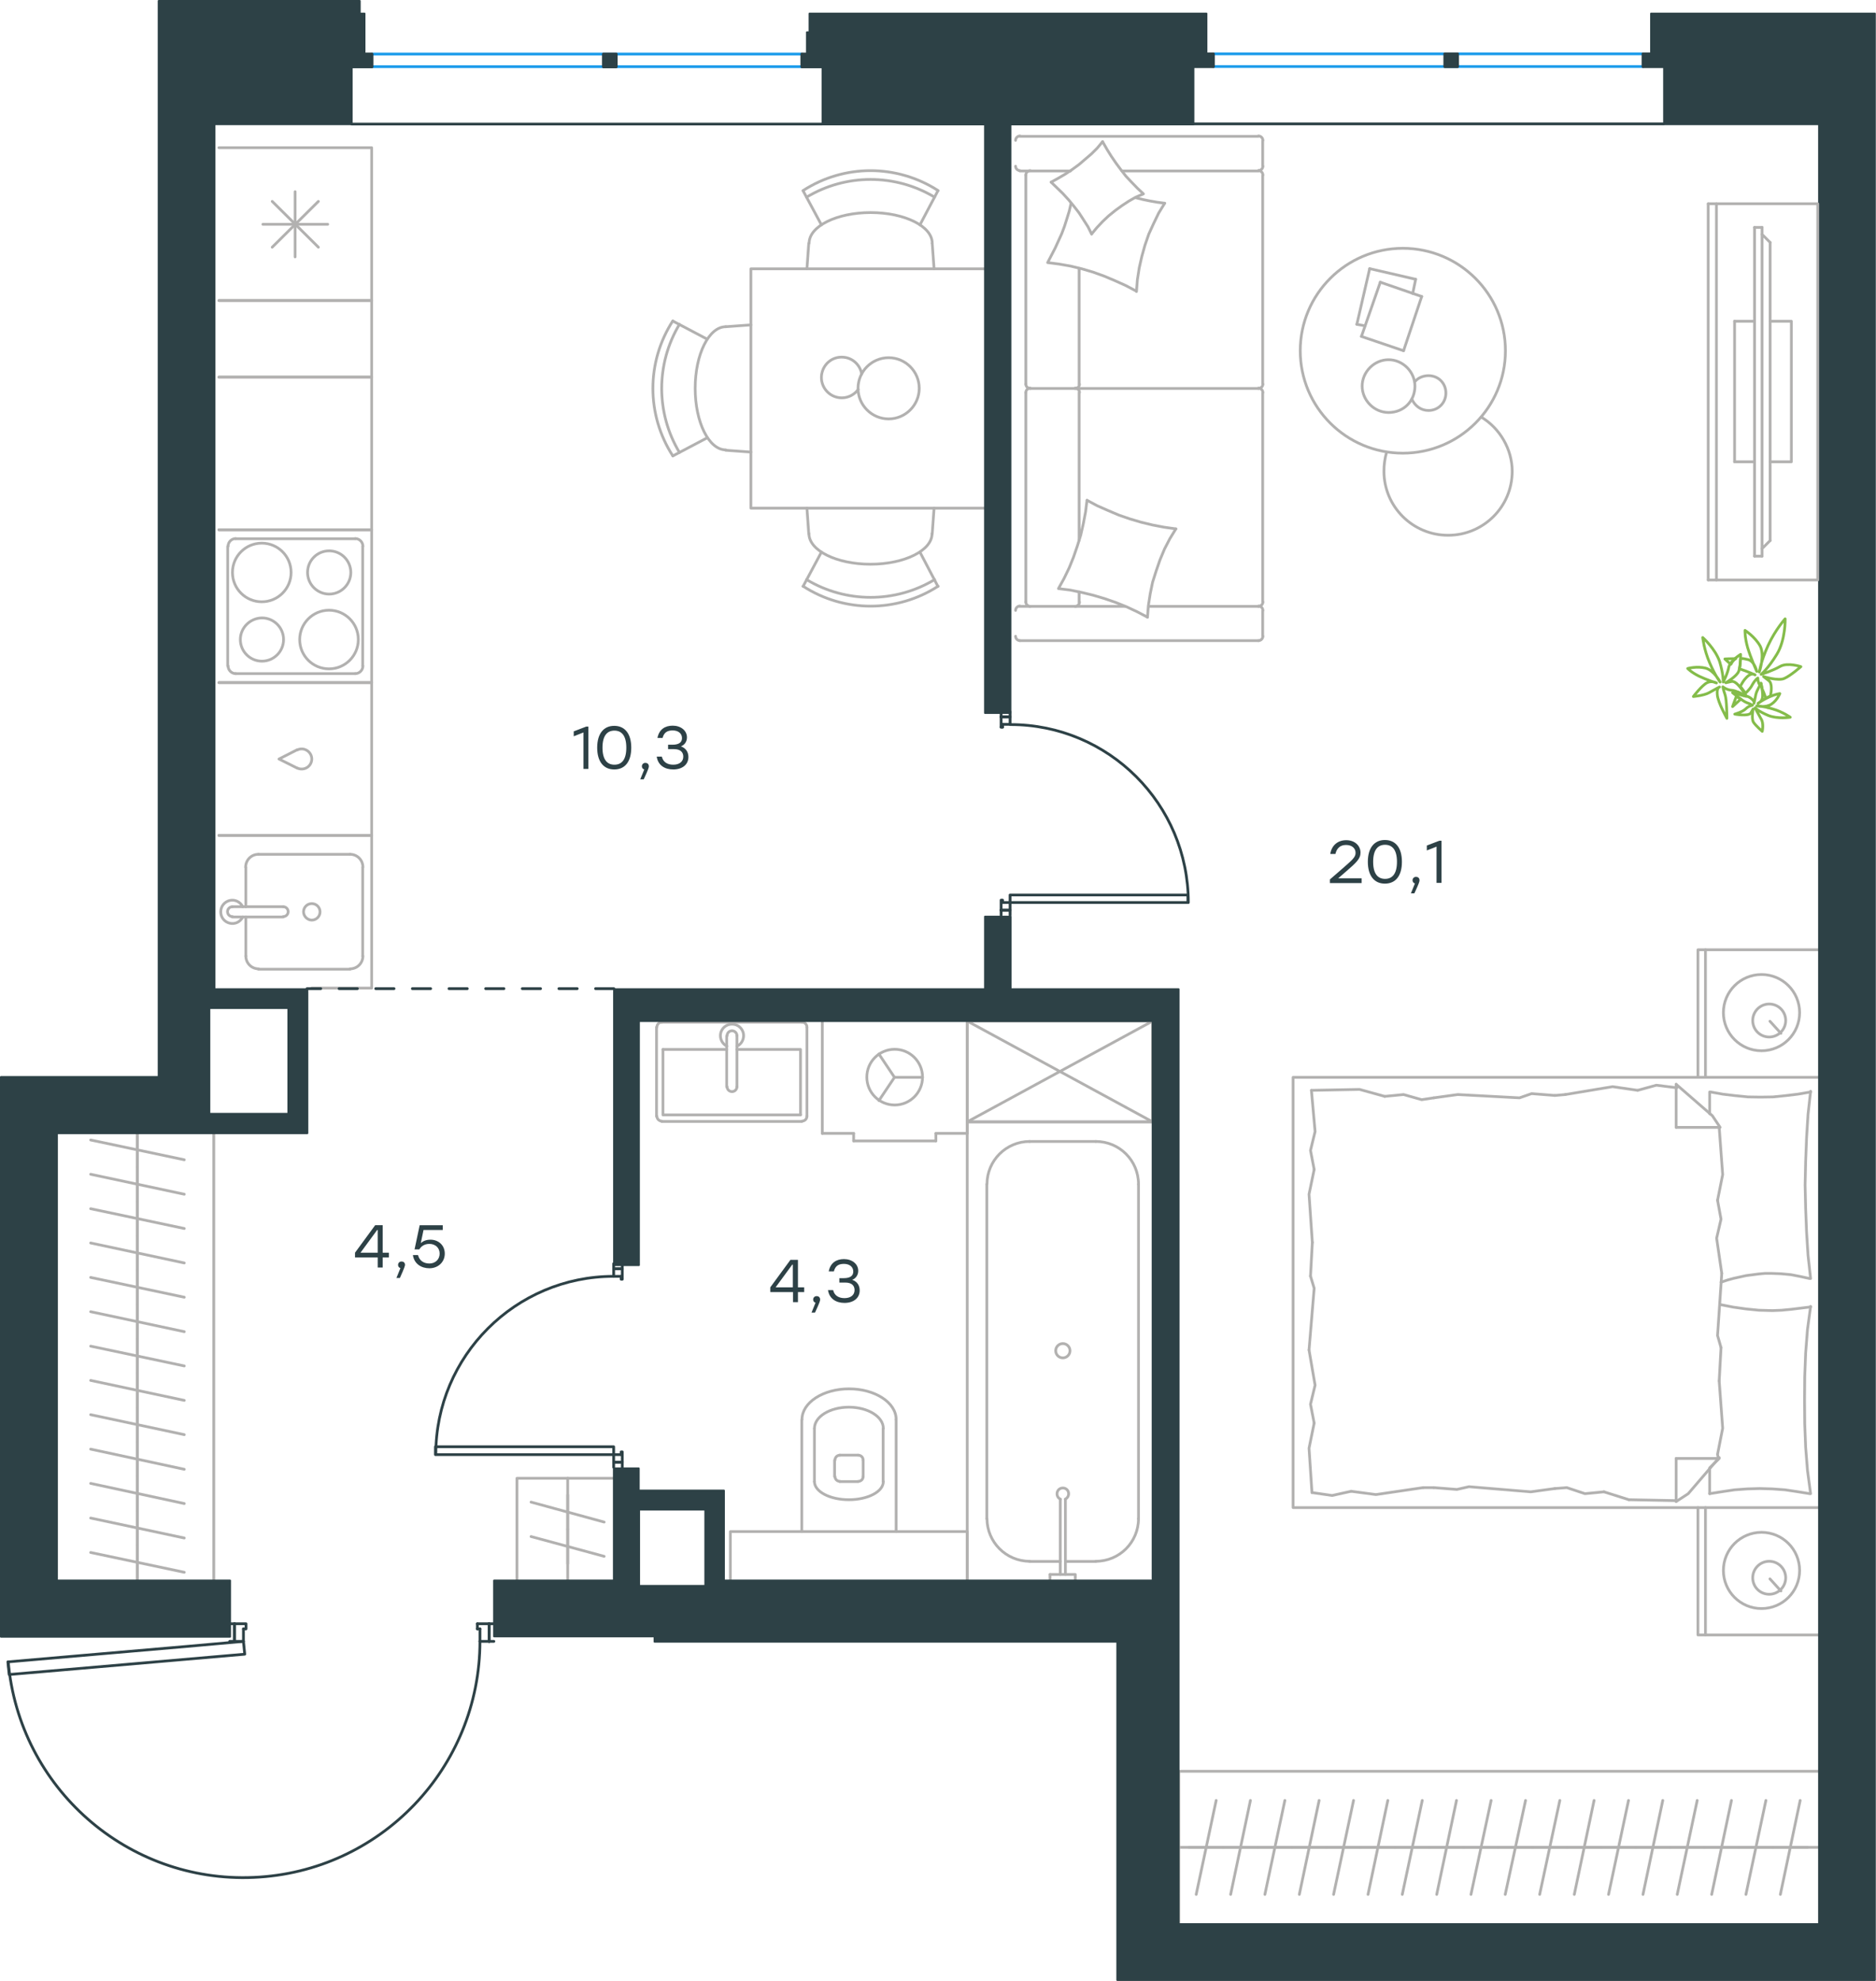 <?xml version="1.0" encoding="utf-8"?>
<!-- Generator: Adobe Illustrator 26.5.0, SVG Export Plug-In . SVG Version: 6.00 Build 0)  -->
<svg version="1.1" id="Слой_1" xmlns="http://www.w3.org/2000/svg" xmlns:xlink="http://www.w3.org/1999/xlink" x="0px" y="0px"
	 viewBox="0 0 1024.1 1081" style="enable-background:new 0 0 1024.1 1081;" xml:space="preserve">
<style type="text/css">
	.st0{fill:none;stroke:#B2B1B0;stroke-width:1.5;stroke-linecap:round;stroke-linejoin:round;stroke-miterlimit:22.926;}
	.st1{fill:none;stroke:#2D4146;stroke-width:1.5;stroke-linecap:round;stroke-linejoin:round;stroke-miterlimit:22.926;}
	.st2{fill:none;stroke:#1D9CEB;stroke-width:1.5;stroke-linecap:round;stroke-linejoin:round;stroke-miterlimit:22.926;}
	
		.st3{fill:none;stroke:#2D4146;stroke-width:1.5;stroke-linecap:round;stroke-linejoin:round;stroke-miterlimit:22.926;stroke-dasharray:10,10;}
	.st4{fill:#2D4146;}
	.st5{fill:#2D4146;stroke:#2D4146;stroke-linecap:round;stroke-linejoin:round;stroke-miterlimit:10;}
	.st6{fill:none;stroke:#84BC4A;stroke-width:1.5;stroke-linecap:round;stroke-linejoin:round;stroke-miterlimit:22.926;}
</style>
<path class="st0" d="M629.2,612.2v-55l-101.2,55v-55 M629.2,557.2H528l101.2,55H528"/>
<line class="st0" x1="598.2" y1="852.1" x2="581.6" y2="852.1"/>
<path class="st0" d="M581.5,818.1c1.3-0.6,2.1-2.1,1.8-3.6c-0.3-1.5-1.6-2.5-3.1-2.5c-1.5,0-2.8,1-3.1,2.5c-0.3,1.5,0.4,3,1.8,3.6"
	/>
<line class="st0" x1="581.6" y1="859.2" x2="581.6" y2="818.2"/>
<line class="st0" x1="578.8" y1="859.2" x2="578.8" y2="818.2"/>
<line class="st0" x1="573.2" y1="859.2" x2="573.2" y2="862.3"/>
<polyline class="st0" points="573.2,859.2 587,859.2 587,862.3 "/>
<path class="st0" d="M580.2,741c2.1,0,3.9-1.7,3.9-3.9c0-2.1-1.7-3.9-3.9-3.9c-2.1,0-3.9,1.7-3.9,3.9C576.3,739.2,578,741,580.2,741
	"/>
<path class="st0" d="M598.2,852c12.9,0,23.3-10.4,23.3-23.3"/>
<path class="st0" d="M538.8,828.7c0,12.8,10.4,23.3,23.3,23.3"/>
<path class="st0" d="M621.5,646.2c0-12.9-10.4-23.3-23.3-23.3"/>
<path class="st0" d="M562.1,622.9c-12.8,0-23.3,10.4-23.3,23.3"/>
<line class="st0" x1="562" y1="852.1" x2="578.8" y2="852.1"/>
<line class="st0" x1="621.5" y1="828.8" x2="621.5" y2="646.3"/>
<line class="st0" x1="598.2" y1="622.9" x2="562" y2="622.9"/>
<line class="st0" x1="538.7" y1="646.3" x2="538.7" y2="828.8"/>
<polyline class="st0" points="632.2,612.2 528,612.2 528,862.3 "/>
<path class="st0" d="M471.2,796.8c0-1.5-1.2-2.7-2.7-2.7"/>
<path class="st0" d="M458.5,794.1c-1.5,0-2.7,1.2-2.7,2.7"/>
<path class="st0" d="M468.5,808.4c1.5,0,2.7-1.2,2.7-2.7"/>
<path class="st0" d="M455.8,805.7c0,1.5,1.2,2.7,2.7,2.7"/>
<line class="st0" x1="471.2" y1="805.7" x2="471.2" y2="796.9"/>
<line class="st0" x1="468.4" y1="794.1" x2="458.4" y2="794.1"/>
<line class="st0" x1="455.6" y1="796.9" x2="455.6" y2="805.7"/>
<line class="st0" x1="458.4" y1="808.5" x2="468.4" y2="808.5"/>
<path class="st0" d="M444.6,808.5c0,5.5,8.4,9.9,18.8,9.9c10.4,0,18.8-4.4,18.8-9.9"/>
<line class="st0" x1="482.1" y1="779.6" x2="482.1" y2="808.5"/>
<path class="st0" d="M482.2,779.5c0-6.4-8.4-11.6-18.8-11.6c-10.4,0-18.8,5.2-18.8,11.6"/>
<line class="st0" x1="444.6" y1="779.6" x2="444.6" y2="808.5"/>
<path class="st0" d="M489.2,774.6c0-9.2-11.5-16.7-25.7-16.7c-14.2,0-25.7,7.5-25.7,16.7"/>
<line class="st0" x1="489.2" y1="774.7" x2="489.2" y2="835.8"/>
<line class="st0" x1="437.7" y1="774.7" x2="437.7" y2="835.8"/>
<polyline class="st0" points="528,862.3 528,835.8 398.7,835.8 398.7,862.3 "/>
<line class="st0" x1="75" y1="862" x2="75" y2="843.2"/>
<line class="st0" x1="49.5" y1="847.2" x2="100.6" y2="858"/>
<line class="st0" x1="75" y1="843.2" x2="75" y2="824.5"/>
<line class="st0" x1="49.5" y1="828.4" x2="100.6" y2="839.3"/>
<line class="st0" x1="75" y1="824.5" x2="75" y2="805.6"/>
<line class="st0" x1="49.5" y1="809.5" x2="100.6" y2="820.5"/>
<line class="st0" x1="75" y1="805.6" x2="75" y2="786.8"/>
<line class="st0" x1="49.5" y1="790.8" x2="100.6" y2="801.8"/>
<line class="st0" x1="75" y1="786.8" x2="75" y2="768.1"/>
<line class="st0" x1="49.5" y1="772" x2="100.6" y2="782.9"/>
<line class="st0" x1="75" y1="768.1" x2="75" y2="749.3"/>
<line class="st0" x1="49.5" y1="753.3" x2="100.6" y2="764.2"/>
<line class="st0" x1="75" y1="749.3" x2="75" y2="730.6"/>
<line class="st0" x1="49.5" y1="734.6" x2="100.6" y2="745.4"/>
<line class="st0" x1="75" y1="862.3" x2="75" y2="617.8"/>
<line class="st0" x1="75" y1="730.6" x2="75" y2="711.9"/>
<line class="st0" x1="49.5" y1="715.8" x2="100.6" y2="726.7"/>
<line class="st0" x1="75" y1="711.9" x2="75" y2="693.1"/>
<line class="st0" x1="49.5" y1="697.1" x2="100.6" y2="707.9"/>
<line class="st0" x1="75" y1="693.1" x2="75" y2="674.4"/>
<line class="st0" x1="49.5" y1="678.3" x2="100.6" y2="689.2"/>
<line class="st0" x1="75" y1="674.4" x2="75" y2="655.6"/>
<line class="st0" x1="49.5" y1="659.6" x2="100.6" y2="670.4"/>
<line class="st0" x1="75" y1="655.6" x2="75" y2="636.9"/>
<line class="st0" x1="49.5" y1="640.8" x2="100.6" y2="651.7"/>
<line class="st0" x1="75" y1="636.9" x2="75" y2="618.1"/>
<line class="st0" x1="49.5" y1="622.1" x2="100.6" y2="632.9"/>
<line class="st0" x1="116.7" y1="617.8" x2="116.7" y2="862.3"/>
<line class="st0" x1="309.9" y1="806.7" x2="309.9" y2="862.3"/>
<line class="st0" x1="309.9" y1="815.8" x2="309.9" y2="834.5"/>
<line class="st0" x1="329.8" y1="830.6" x2="289.9" y2="819.7"/>
<line class="st0" x1="309.9" y1="834.5" x2="309.9" y2="853.3"/>
<line class="st0" x1="329.8" y1="849.3" x2="289.9" y2="838.5"/>
<polyline class="st0" points="282.2,862.3 282.2,806.7 337.7,806.7 "/>
<line class="st0" x1="134.2" y1="521.8" x2="134.2" y2="500.4"/>
<path class="st0" d="M170.2,502.1c2.5,0,4.5-2,4.5-4.5c0-2.5-2-4.5-4.5-4.5c-2.5,0-4.5,2-4.5,4.5C165.7,500,167.8,502.1,170.2,502.1
	"/>
<path class="st0" d="M154.6,500.2c1.5,0,2.7-1.2,2.7-2.7c0-1.5-1.2-2.7-2.7-2.7"/>
<line class="st0" x1="126.8" y1="500.4" x2="154.6" y2="500.4"/>
<path class="st0" d="M126.9,494.8c-1.5,0-2.7,1.2-2.7,2.7c0,1.5,1.2,2.7,2.7,2.7"/>
<line class="st0" x1="126.8" y1="494.8" x2="154.6" y2="494.8"/>
<path class="st0" d="M132.5,494.8c-1.3-2.6-4.2-4.1-7.1-3.4c-2.9,0.7-4.9,3.2-4.9,6.2c0,3,2,5.5,4.9,6.2c2.9,0.7,5.8-0.7,7.1-3.4"/>
<path class="st0" d="M134.2,521.7c0,3.9,3.1,7,7,7"/>
<path class="st0" d="M141.1,466.2c-3.9,0-7,3.1-7,7"/>
<path class="st0" d="M191.1,528.7c3.9,0,7-3.1,7-7"/>
<path class="st0" d="M198.1,473.2c0-3.9-3.1-7-7-7"/>
<line class="st0" x1="141.1" y1="528.9" x2="191.1" y2="528.9"/>
<line class="st0" x1="198" y1="521.8" x2="198" y2="473.3"/>
<line class="st0" x1="191.1" y1="466.2" x2="141.1" y2="466.2"/>
<line class="st0" x1="134.2" y1="473.3" x2="134.2" y2="494.8"/>
<polyline class="st0" points="170.2,539.2 202.9,539.2 202.9,455.9 119.5,455.9 "/>
<path class="st0" d="M162.4,419.2c2.3,1,5,0.4,6.6-1.6c1.6-2,1.6-4.8,0-6.8c-1.6-2-4.3-2.7-6.6-1.6"/>
<polyline class="st0" points="162.3,419.2 152.3,414.2 162.3,409.1 "/>
<polyline class="st0" points="119.5,372.5 202.9,372.5 202.9,455.9 119.5,455.9 "/>
<line class="st0" x1="148.6" y1="109.9" x2="173.8" y2="134.9"/>
<line class="st0" x1="148.6" y1="134.9" x2="173.8" y2="109.9"/>
<line class="st0" x1="161.1" y1="104.6" x2="161.1" y2="140.2"/>
<line class="st0" x1="143.5" y1="122.4" x2="178.9" y2="122.4"/>
<polyline class="st0" points="119.5,164 202.9,164 202.9,80.6 119.5,80.6 "/>
<path class="st0" d="M163.6,349c0,8.9,7.2,16,16,16c8.9,0,16-7.2,16-16c0-8.9-7.2-16-16-16C170.8,333,163.6,340.2,163.6,349"/>
<path class="st0" d="M131.2,349c0,6.5,5.3,11.8,11.8,11.8c6.5,0,11.8-5.3,11.8-11.8c0-6.5-5.3-11.8-11.8-11.8
	C136.5,337.3,131.2,342.6,131.2,349"/>
<path class="st0" d="M126.9,312.4c0,8.9,7.2,16,16,16c8.9,0,16-7.2,16-16c0-8.9-7.2-16-16-16C134.1,296.4,126.9,303.5,126.9,312.4"
	/>
<path class="st0" d="M167.9,312.4c0,6.5,5.3,11.8,11.8,11.8c6.5,0,11.8-5.3,11.8-11.8c0-6.5-5.3-11.8-11.8-11.8
	C173.1,300.6,167.9,305.9,167.9,312.4"/>
<path class="st0" d="M124.5,363.4c0,2.3,1.9,4.2,4.2,4.2"/>
<path class="st0" d="M193.9,367.6c2.3,0,4.2-1.9,4.2-4.2"/>
<path class="st0" d="M128.7,293.9c-2.3,0-4.2,1.9-4.2,4.2"/>
<path class="st0" d="M198.1,298.1c0-2.3-1.9-4.2-4.2-4.2"/>
<line class="st0" x1="128.6" y1="367.6" x2="193.9" y2="367.6"/>
<line class="st0" x1="124.3" y1="298.2" x2="124.3" y2="363.4"/>
<line class="st0" x1="193.9" y1="294" x2="128.6" y2="294"/>
<line class="st0" x1="198" y1="363.4" x2="198" y2="298.2"/>
<polyline class="st0" points="119.5,372.5 202.9,372.5 202.9,289.1 119.5,289.1 "/>
<polyline class="st0" points="119.5,205.8 202.9,205.8 202.9,289.1 119.5,289.1 "/>
<polyline class="st0" points="119.5,164 202.9,164 202.9,205.8 119.5,205.8 "/>
<path class="st0" d="M510.2,107.6c-21.5-12.9-48.4-12.9-69.9,0"/>
<path class="st0" d="M512.1,104c-22.5-14.5-51.3-14.5-73.7,0"/>
<line class="st0" x1="448.4" y1="122.7" x2="438.4" y2="104.1"/>
<line class="st0" x1="502.2" y1="122.7" x2="512" y2="104.1"/>
<line class="st0" x1="508.9" y1="132.8" x2="509.9" y2="146.7"/>
<line class="st0" x1="441.5" y1="132.8" x2="440.5" y2="146.7"/>
<path class="st0" d="M508.9,132.7c0-9.2-15-16.7-33.6-16.7c-18.6,0-33.6,7.5-33.6,16.7"/>
<path class="st0" d="M370.9,177c-12.9,21.5-12.9,48.4,0,69.9"/>
<path class="st0" d="M367.3,175.1c-14.5,22.4-14.5,51.3,0,73.7"/>
<line class="st0" x1="385.9" y1="239" x2="367.3" y2="248.8"/>
<line class="st0" x1="385.9" y1="185" x2="367.3" y2="175.2"/>
<line class="st0" x1="396.1" y1="178.3" x2="409.9" y2="177.3"/>
<line class="st0" x1="396.1" y1="245.7" x2="409.9" y2="246.7"/>
<path class="st0" d="M396.2,178.3c-9.2,0-16.7,15-16.7,33.6c0,18.6,7.5,33.6,16.7,33.6"/>
<path class="st0" d="M440.3,316.3c21.5,12.9,48.4,12.9,69.9,0"/>
<path class="st0" d="M438.4,319.9c22.4,14.5,51.3,14.5,73.7,0"/>
<line class="st0" x1="502.2" y1="301.3" x2="512" y2="320"/>
<line class="st0" x1="448.4" y1="301.3" x2="438.4" y2="320"/>
<line class="st0" x1="441.5" y1="291.3" x2="440.5" y2="277.3"/>
<line class="st0" x1="508.9" y1="291.3" x2="509.9" y2="277.3"/>
<path class="st0" d="M441.6,291.2c0,9.2,15,16.7,33.6,16.7c18.6,0,33.6-7.5,33.6-16.7"/>
<path class="st0" d="M470.4,204.1c-0.9-5.2-5.3-9.1-10.6-9.2c-5.3-0.2-9.9,3.4-11.1,8.6c-1.2,5.1,1.4,10.4,6.2,12.6
	c4.8,2.2,10.5,0.7,13.6-3.6"/>
<path class="st0" d="M468.4,211.9c0,9.2,7.5,16.7,16.7,16.7c9.2,0,16.7-7.5,16.7-16.7c0-9.2-7.5-16.7-16.7-16.7
	C475.9,195.2,468.4,202.7,468.4,211.9"/>
<polyline class="st0" points="540.5,277.3 409.9,277.3 409.9,146.7 540.5,146.7 "/>
<line class="st0" x1="614" y1="330.9" x2="556.7" y2="330.9"/>
<line class="st0" x1="589.1" y1="214.3" x2="589.1" y2="294.9"/>
<line class="st0" x1="584.4" y1="93.3" x2="556.7" y2="93.3"/>
<polyline class="st0" points="573.8,99.4 577.8,97.2 581.7,94.9 585.3,92.5 589,89.8 592.4,86.9 595.9,83.9 599,80.8 601.9,77.3 "/>
<polyline class="st0" points="620,107.9 624,108.9 627.9,109.7 631.9,110.4 635.8,110.9 "/>
<polyline class="st0" points="595.9,127.7 593.9,123.7 591.4,119.8 589,116.1 586.2,112.5 583.4,109.1 580.2,105.6 573.8,99.4 "/>
<polyline class="st0" points="626.4,336.8 620.7,333.8 614.9,331.1 608.9,328.7 602.8,326.6 596.7,324.8 590.5,323.3 584.2,322 
	577.8,321.2 580.9,315.6 583.7,309.8 586,304.1 588.1,298 590,291.9 591.4,285.7 592.6,279.4 593.4,273 "/>
<polyline class="st0" points="635.8,110.9 632.5,116.3 629.7,122.1 627.1,127.8 625,133.9 623.3,140 621.9,146.2 620.9,152.6 
	620.4,159.1 "/>
<polyline class="st0" points="620,158.7 614.5,155.8 608.5,153.1 602.8,150.7 596.7,148.5 590.6,146.7 584.4,145.2 578.1,144.1 
	571.9,143.3 576,135.4 579.6,127.5 581.1,123.5 582.4,119.4 583.7,115.2 584.7,110.9 "/>
<polyline class="st0" points="641.9,288.6 638.6,294 635.7,299.6 633.2,305.6 631.1,311.7 629.2,317.7 627.9,324 626.9,330.4 
	626.4,336.8 "/>
<polyline class="st0" points="601.9,77.3 604.3,81.5 606.6,85.2 609.2,89 611.8,92.5 614.6,96.1 617.7,99.4 620.9,102.7 
	624.2,105.8 620,107.6 616.3,109.7 612.5,112.2 608.9,114.8 605.2,117.8 601.9,120.9 598.8,124.2 595.9,127.7 "/>
<polyline class="st0" points="593.4,273 599,276 604.9,278.6 610.8,281.1 616.9,283.2 623,285 629.2,286.5 635.5,287.7 641.9,288.6 
	"/>
<path class="st0" d="M586.9,212c1.3,0,2.4-1.1,2.4-2.4"/>
<line class="st0" x1="589.1" y1="209.7" x2="589.1" y2="146.6"/>
<path class="st0" d="M586.9,330.9c1.3,0,2.4-1.1,2.4-2.4"/>
<path class="st0" d="M589.3,214.2c0-1.3-1.1-2.4-2.4-2.4"/>
<line class="st0" x1="589.1" y1="323" x2="589.1" y2="328.6"/>
<path class="st0" d="M562.4,93.1c-1.3,0-2.4,1.1-2.4,2.4"/>
<path class="st0" d="M689.4,95.5c0-1.3-1.1-2.4-2.4-2.4"/>
<path class="st0" d="M560,209.6c0,1.3,1.1,2.4,2.4,2.4"/>
<path class="st0" d="M687,212c1.3,0,2.4-1.1,2.4-2.4"/>
<line class="st0" x1="560" y1="209.7" x2="560" y2="95.6"/>
<line class="st0" x1="689.3" y1="95.6" x2="689.3" y2="209.7"/>
<path class="st0" d="M560,328.5c0,1.3,1.1,2.4,2.4,2.4"/>
<path class="st0" d="M687,330.9c1.3,0,2.4-1.1,2.4-2.4"/>
<path class="st0" d="M556.8,330.7c-1.3,0-2.4,1.1-2.4,2.4"/>
<path class="st0" d="M562.4,211.8c-1.3,0-2.4,1.1-2.4,2.4"/>
<path class="st0" d="M689.4,214.2c0-1.3-1.1-2.4-2.4-2.4"/>
<path class="st0" d="M689.4,76.6c0-1.3-1.1-2.4-2.4-2.4"/>
<path class="st0" d="M687,93.1c1.3,0,2.4-1.1,2.4-2.4"/>
<path class="st0" d="M556.8,74.2c-1.3,0-2.4,1.1-2.4,2.4"/>
<path class="st0" d="M554.4,90.7c0,1.3,1.1,2.4,2.4,2.4"/>
<path class="st0" d="M554.4,347.2c0,1.3,1.1,2.4,2.4,2.4"/>
<path class="st0" d="M689.4,333.1c0-1.3-1.1-2.4-2.4-2.4"/>
<path class="st0" d="M687,349.6c1.3,0,2.4-1.1,2.4-2.4"/>
<line class="st0" x1="560" y1="214.3" x2="560" y2="328.6"/>
<line class="st0" x1="687" y1="212" x2="562.3" y2="212"/>
<line class="st0" x1="689.3" y1="328.6" x2="689.3" y2="214.3"/>
<line class="st0" x1="556.7" y1="74.4" x2="687" y2="74.4"/>
<line class="st0" x1="689.3" y1="76.7" x2="689.3" y2="90.8"/>
<line class="st0" x1="687" y1="93.3" x2="612.5" y2="93.3"/>
<line class="st0" x1="627.1" y1="330.9" x2="687" y2="330.9"/>
<line class="st0" x1="689.3" y1="333.2" x2="689.3" y2="347.3"/>
<line class="st0" x1="687" y1="349.6" x2="556.7" y2="349.6"/>
<line class="st0" x1="986.7" y1="1008.1" x2="967.9" y2="1008.1"/>
<line class="st0" x1="971.9" y1="1033.8" x2="982.7" y2="982.5"/>
<line class="st0" x1="967.9" y1="1008.1" x2="949.2" y2="1008.1"/>
<line class="st0" x1="953.1" y1="1033.8" x2="964" y2="982.5"/>
<line class="st0" x1="949.2" y1="1008.1" x2="930.4" y2="1008.1"/>
<line class="st0" x1="934.4" y1="1033.8" x2="945.2" y2="982.5"/>
<line class="st0" x1="930.4" y1="1008.1" x2="911.7" y2="1008.1"/>
<line class="st0" x1="915.6" y1="1033.8" x2="926.5" y2="982.5"/>
<line class="st0" x1="911.7" y1="1008.1" x2="892.9" y2="1008.1"/>
<line class="st0" x1="896.9" y1="1033.8" x2="907.7" y2="982.5"/>
<line class="st0" x1="892.9" y1="1008.1" x2="874.2" y2="1008.1"/>
<line class="st0" x1="878.1" y1="1033.8" x2="889" y2="982.5"/>
<line class="st0" x1="874.2" y1="1008.1" x2="855.4" y2="1008.1"/>
<line class="st0" x1="859.4" y1="1033.8" x2="870.2" y2="982.5"/>
<line class="st0" x1="855.4" y1="1008.1" x2="836.7" y2="1008.1"/>
<line class="st0" x1="840.5" y1="1033.8" x2="851.5" y2="982.5"/>
<line class="st0" x1="836.7" y1="1008.1" x2="817.8" y2="1008.1"/>
<line class="st0" x1="821.7" y1="1033.8" x2="832.8" y2="982.5"/>
<line class="st0" x1="817.8" y1="1008.1" x2="799" y2="1008.1"/>
<line class="st0" x1="803" y1="1033.8" x2="814" y2="982.5"/>
<line class="st0" x1="799" y1="1008.1" x2="780.3" y2="1008.1"/>
<line class="st0" x1="784.3" y1="1033.8" x2="795.1" y2="982.5"/>
<line class="st0" x1="780.3" y1="1008.1" x2="761.6" y2="1008.1"/>
<line class="st0" x1="765.5" y1="1033.8" x2="776.4" y2="982.5"/>
<line class="st0" x1="992.3" y1="1008.1" x2="643.5" y2="1008.1"/>
<line class="st0" x1="761.6" y1="1008.1" x2="742.8" y2="1008.1"/>
<line class="st0" x1="746.8" y1="1033.8" x2="757.6" y2="982.5"/>
<line class="st0" x1="742.8" y1="1008.1" x2="724.1" y2="1008.1"/>
<line class="st0" x1="728" y1="1033.8" x2="738.9" y2="982.5"/>
<line class="st0" x1="724.1" y1="1008.1" x2="705.3" y2="1008.1"/>
<line class="st0" x1="709.3" y1="1033.8" x2="720.1" y2="982.5"/>
<line class="st0" x1="705.3" y1="1008.1" x2="686.6" y2="1008.1"/>
<line class="st0" x1="690.5" y1="1033.8" x2="701.4" y2="982.5"/>
<line class="st0" x1="686.6" y1="1008.1" x2="667.8" y2="1008.1"/>
<line class="st0" x1="671.8" y1="1033.8" x2="682.6" y2="982.5"/>
<line class="st0" x1="667.8" y1="1008.1" x2="649.1" y2="1008.1"/>
<line class="st0" x1="653" y1="1033.8" x2="663.9" y2="982.5"/>
<polyline class="st0" points="643.5,1049.9 643.5,966.6 992.3,966.6 "/>
<line class="st0" x1="915" y1="818.9" x2="889.2" y2="818.4"/>
<polyline class="st0" points="938.5,753.6 940.4,779.4 937.6,793.6 938,795.9 "/>
<polyline class="st0" points="938.5,615.2 940.4,641 937.6,655 "/>
<polyline class="st0" points="939.9,694.9 937.6,728.8 939.5,735.4 "/>
<polyline class="st0" points="937.6,655 939.5,665.3 937.1,675.7 939.9,694.9 "/>
<line class="st0" x1="939.5" y1="735.4" x2="938.5" y2="753.6"/>
<polyline class="st0" points="933.3,815.1 940.2,814 946.9,813 953.8,812.5 960.6,812.3 967.5,812.5 974.4,813 981.1,814 
	987.9,815.1 "/>
<polyline class="st0" points="988.4,815.1 986.7,802.4 985.7,789.8 985.2,777 985.1,764 985.2,751.2 985.7,738.3 986.7,725.5 
	988.4,712.9 "/>
<polyline class="st0" points="854.5,597.3 880.3,593 894,595 "/>
<polyline class="st0" points="894,595 904.2,592.2 914.5,593.5 915.5,593.5 "/>
<line class="st0" x1="848.8" y1="597.8" x2="854.5" y2="597.3"/>
<polyline class="st0" points="782.7,599.1 795.8,597.3 829.5,599.1 836.1,596.8 848.8,597.8 "/>
<polyline class="st0" points="715.9,595 742.2,594.5 755.9,598.3 "/>
<polyline class="st0" points="755.9,598.3 766.2,597.3 776.1,600.1 782.7,599.1 "/>
<polyline class="st0" points="776.9,811.8 751.1,815.6 737.6,813.8 "/>
<polyline class="st0" points="737.6,813.8 727.2,816.1 716.9,814.6 "/>
<line class="st0" x1="782.7" y1="811.8" x2="776.9" y2="811.8"/>
<polyline class="st0" points="848.8,812.3 835.6,814.1 801.9,811.3 795.3,812.8 782.7,811.8 "/>
<line class="st0" x1="889.2" y1="818.4" x2="875.6" y2="814.1"/>
<polyline class="st0" points="875.6,814.1 865.2,815.1 855.3,811.8 848.8,812.3 "/>
<polyline class="st0" points="988.4,713.2 977.8,714.5 972.6,715 967.6,715.2 960.2,715 953.2,714.3 946.1,713.3 939,711.9 "/>
<polyline class="st0" points="988.4,595.9 981.4,597.1 974.7,597.9 967.8,598.6 961.1,598.7 954.2,598.6 947.2,597.9 940.5,597.1 
	933.8,595.9 "/>
<polyline class="st0" points="939.5,699.7 943.1,698.5 946.4,697.6 953.2,696.1 960.1,695.2 963.5,694.9 967.2,694.9 972.4,695.1 
	977.7,695.6 982.8,696.6 987.9,697.7 "/>
<polyline class="st0" points="988.4,697.7 987,685 986.2,672.4 985.7,659.6 985.4,646.6 985.7,633.7 986.2,620.9 987,608.1 
	988.4,595.5 "/>
<polyline class="st0" points="716.4,678 714.6,651.7 717.4,638.2 "/>
<polyline class="st0" points="717.4,638.2 715.4,627.8 717.9,617.5 715.9,595 "/>
<polyline class="st0" points="716.2,814.6 714.6,790.3 717.4,776.6 "/>
<polyline class="st0" points="714.6,736.7 717.4,703 715.4,696.4 "/>
<polyline class="st0" points="717.4,776.6 715.4,766.3 717.9,755.9 714.6,736.7 "/>
<line class="st0" x1="715.4" y1="696.4" x2="716.4" y2="678"/>
<line class="st0" x1="915" y1="591.7" x2="915" y2="615.2"/>
<polyline class="st0" points="938.5,795.4 921.6,815.1 915,819.4 "/>
<line class="st0" x1="938.5" y1="615.2" x2="915" y2="615.2"/>
<line class="st0" x1="933.3" y1="815.1" x2="933.3" y2="801.5"/>
<polyline class="st0" points="915,591.7 934.8,608.9 939,615.2 "/>
<line class="st0" x1="915" y1="819.4" x2="915" y2="795.9"/>
<polyline class="st0" points="933.3,801 938.5,795.9 915,795.9 "/>
<line class="st0" x1="933.3" y1="607.8" x2="933.3" y2="595.9"/>
<line class="st0" x1="966.2" y1="861.6" x2="972.2" y2="868.2"/>
<path class="st0" d="M965.8,870c4.9,0,9-4,9-9c0-4.9-4-9-9-9c-4.9,0-9,4-9,9C956.8,866,960.8,870,965.8,870"/>
<path class="st0" d="M961.6,877.8c11.5,0,20.8-9.3,20.8-20.8c0-11.5-9.3-20.8-20.8-20.8c-11.5,0-20.8,9.3-20.8,20.8
	C940.8,868.5,950.1,877.8,961.6,877.8"/>
<line class="st0" x1="966.2" y1="557.3" x2="972.2" y2="563.9"/>
<path class="st0" d="M965.8,565.9c4.9,0,9-4,9-9s-4-9-9-9c-4.9,0-9,4-9,9S960.8,565.9,965.8,565.9"/>
<path class="st0" d="M961.6,573.4c11.5,0,20.8-9.3,20.8-20.8c0-11.5-9.3-20.8-20.8-20.8c-11.5,0-20.8,9.3-20.8,20.8
	C940.8,564.1,950.1,573.4,961.6,573.4"/>
<line class="st0" x1="931" y1="822.7" x2="931" y2="892.2"/>
<line class="st0" x1="931" y1="518.3" x2="931" y2="587.9"/>
<polyline class="st0" points="996.3,892.2 926.9,892.2 926.9,822.7 "/>
<polyline class="st0" points="996.3,518.3 926.9,518.3 926.9,587.9 "/>
<polyline class="st0" points="996.3,822.7 705.9,822.7 705.9,587.9 996.3,587.9 "/>
<g>
	<line class="st0" x1="396.7" y1="572.7" x2="361.9" y2="572.7"/>
	<polyline class="st0" points="402.3,572.7 437,572.7 437,608.4 	"/>
	<polyline class="st0" points="437,608.4 361.9,608.4 361.9,572.7 	"/>
	<path class="st0" d="M358.6,609.1c0,1.5,1.2,2.7,2.7,2.7"/>
	<path class="st0" d="M437.8,611.8c1.5,0,2.7-1.2,2.7-2.7"/>
	<path class="st0" d="M361.3,557.8c-1.5,0-2.7,1.2-2.7,2.7"/>
	<path class="st0" d="M440.5,560.5c0-1.5-1.2-2.7-2.7-2.7"/>
	<path class="st0" d="M396.9,593c0,1.5,1.2,2.7,2.7,2.7c1.5,0,2.7-1.2,2.7-2.7"/>
	<line class="st0" x1="396.7" y1="565.3" x2="396.7" y2="593.1"/>
	<path class="st0" d="M402.3,565.2c0-1.5-1.2-2.7-2.7-2.7c-1.5,0-2.7,1.2-2.7,2.7"/>
	<line class="st0" x1="402.3" y1="565.3" x2="402.3" y2="593.1"/>
	<path class="st0" d="M402.4,570.9c2.6-1.3,4-4.2,3.4-7.1c-0.7-2.9-3.2-4.9-6.2-4.9c-3,0-5.5,2-6.2,4.9c-0.6,2.9,0.8,5.8,3.4,7.1"/>
	<line class="st0" x1="358.4" y1="560.6" x2="358.4" y2="609.2"/>
	<line class="st0" x1="361.2" y1="612" x2="437.7" y2="612"/>
	<line class="st0" x1="440.5" y1="609.2" x2="440.5" y2="560.6"/>
	<line class="st0" x1="437.7" y1="557.8" x2="361.2" y2="557.8"/>
</g>
<line class="st0" x1="466" y1="618.5" x2="466" y2="622.6"/>
<line class="st0" x1="510.9" y1="618.5" x2="510.9" y2="622.6"/>
<line class="st0" x1="448.9" y1="618.5" x2="466" y2="618.5"/>
<line class="st0" x1="528" y1="618.5" x2="510.9" y2="618.5"/>
<polyline class="st0" points="479.8,575.2 488.3,587.9 479.8,600.6 "/>
<line class="st0" x1="488.3" y1="587.9" x2="503.6" y2="587.9"/>
<path class="st0" d="M473.2,587.8c0,8.4,6.8,15.2,15.2,15.2c8.4,0,15.2-6.8,15.2-15.2c0-8.4-6.8-15.2-15.2-15.2
	C480,572.6,473.2,579.4,473.2,587.8"/>
<line class="st0" x1="448.9" y1="556.6" x2="448.9" y2="618.5"/>
<line class="st0" x1="466" y1="622.6" x2="510.9" y2="622.6"/>
<line class="st0" x1="528" y1="618.5" x2="528" y2="556.6"/>
<line class="st1" x1="335" y1="692.4" x2="335" y2="689.6"/>
<polyline class="st1" points="335,800.7 335,797.9 335,793.8 "/>
<line class="st1" x1="335" y1="696.5" x2="335" y2="692.4"/>
<path class="st1" d="M335,696.5c-53.6,0-97.1,43.5-97.1,97.1"/>
<line class="st1" x1="339.7" y1="692.4" x2="339.7" y2="698"/>
<line class="st1" x1="339.7" y1="797.9" x2="339.7" y2="800.7"/>
<line class="st1" x1="335" y1="793.8" x2="339.1" y2="793.8"/>
<polyline class="st1" points="339.7,797.9 339.7,792.3 339.1,792.3 339.1,793.8 "/>
<line class="st1" x1="339.1" y1="696.5" x2="339.1" y2="698"/>
<line class="st1" x1="339.7" y1="689.6" x2="339.7" y2="692.4"/>
<line class="st1" x1="335" y1="696.5" x2="339.1" y2="696.5"/>
<line class="st1" x1="339.1" y1="698" x2="339.7" y2="698"/>
<line class="st1" x1="335" y1="797.9" x2="339.7" y2="797.9"/>
<line class="st1" x1="335" y1="692.4" x2="339.7" y2="692.4"/>
<line class="st1" x1="335" y1="797.9" x2="339.7" y2="797.9"/>
<line class="st1" x1="335" y1="692.4" x2="339.7" y2="692.4"/>
<polygon class="st1" points="237.7,793.8 237.7,789.5 268.1,789.5 335,789.5 335,793.8 304.4,793.8 "/>
<line class="st1" x1="551.4" y1="391.2" x2="551.4" y2="388.4"/>
<polyline class="st1" points="551.4,499.4 551.4,496.7 551.4,492.5 "/>
<line class="st1" x1="551.4" y1="395.3" x2="551.4" y2="391.2"/>
<path class="st1" d="M648.7,492.5c0-53.7-43.5-97.1-97.1-97.1"/>
<line class="st1" x1="546.5" y1="391.2" x2="546.5" y2="396.8"/>
<line class="st1" x1="546.5" y1="496.7" x2="546.5" y2="499.4"/>
<line class="st1" x1="551.4" y1="492.5" x2="547.3" y2="492.5"/>
<polyline class="st1" points="546.5,496.7 546.5,491.2 547.3,491.2 547.3,492.5 "/>
<line class="st1" x1="547.3" y1="395.3" x2="547.3" y2="396.8"/>
<line class="st1" x1="546.5" y1="388.4" x2="546.5" y2="391.2"/>
<line class="st1" x1="551.4" y1="395.3" x2="547.3" y2="395.3"/>
<line class="st1" x1="547.3" y1="396.8" x2="546.5" y2="396.8"/>
<line class="st1" x1="551.4" y1="496.7" x2="546.5" y2="496.7"/>
<line class="st1" x1="551.4" y1="391.2" x2="546.5" y2="391.2"/>
<line class="st1" x1="551.4" y1="496.7" x2="546.5" y2="496.7"/>
<line class="st1" x1="551.4" y1="391.2" x2="546.5" y2="391.2"/>
<polygon class="st1" points="582,492.5 648.5,492.5 648.5,488.4 618.1,488.4 551.4,488.4 551.4,492.5 "/>
<line class="st1" x1="267" y1="895.7" x2="269.6" y2="895.7"/>
<polyline class="st1" points="125.4,895.7 128,895.7 132.9,895.7 "/>
<line class="st1" x1="262" y1="895.7" x2="267" y2="895.7"/>
<path class="st1" d="M4.5,906.9c6,68.8,65.1,120.7,134.1,117.6c69-3,123.4-59.8,123.4-128.9"/>
<line class="st1" x1="267" y1="886.1" x2="260.6" y2="886.1"/>
<line class="st1" x1="128" y1="886.1" x2="125.4" y2="886.1"/>
<line class="st1" x1="132.9" y1="895.7" x2="132.9" y2="888.9"/>
<polyline class="st1" points="128,886.1 134.3,886.1 134.3,888.9 132.9,888.9 "/>
<line class="st1" x1="262" y1="888.9" x2="260.6" y2="888.9"/>
<line class="st1" x1="269.6" y1="886.1" x2="267" y2="886.1"/>
<line class="st1" x1="262" y1="895.7" x2="262" y2="888.9"/>
<line class="st1" x1="260.6" y1="888.9" x2="260.6" y2="886.1"/>
<line class="st1" x1="128" y1="895.7" x2="128" y2="886.1"/>
<line class="st1" x1="267" y1="895.7" x2="267" y2="886.1"/>
<line class="st1" x1="128" y1="895.7" x2="128" y2="886.1"/>
<line class="st1" x1="267" y1="895.7" x2="267" y2="886.1"/>
<polygon class="st1" points="102.6,898.4 4.3,906.9 5,913.8 35.2,911.2 133.6,902.7 132.9,895.7 "/>
<line class="st2" x1="203.1" y1="29.5" x2="437.8" y2="29.5"/>
<line class="st2" x1="203.1" y1="36.4" x2="437.8" y2="36.4"/>
<rect x="192" y="29.5" class="st1" width="11.1" height="7"/>
<rect x="329.4" y="29.5" class="st1" width="7" height="7"/>
<rect x="437.7" y="29.5" class="st1" width="11.1" height="7"/>
<line class="st1" x1="192" y1="67.7" x2="448.7" y2="67.7"/>
<line class="st2" x1="662.3" y1="29.4" x2="897" y2="29.4"/>
<line class="st2" x1="662.3" y1="36.3" x2="897" y2="36.3"/>
<rect x="651.3" y="29.4" class="st1" width="11.1" height="7"/>
<rect x="788.7" y="29.4" class="st1" width="7" height="7"/>
<rect x="896.9" y="29.4" class="st1" width="11.1" height="7"/>
<line class="st1" x1="651.3" y1="67.6" x2="908" y2="67.6"/>
<line class="st3" x1="335.1" y1="539.5" x2="167.6" y2="539.5"/>
<g>
	<path class="st4" d="M212.3,686.2h-3.4v5.5h-2.7v-5.5h-12.4v-2.6l11-15h4.1v15h3.4V686.2z M206.2,683.6v-12.4h-0.3l-9.1,12.4
		L206.2,683.6z"/>
	<path class="st4" d="M218.3,697.4h-1.9l2.2-5.4c-0.8-0.2-1.3-0.9-1.3-1.7c0-1.1,0.8-1.9,1.9-1.9c0.8,0,1.9,0.4,1.9,1.9
		C221,690.9,220.9,691.6,218.3,697.4z"/>
	<path class="st4" d="M242.8,684.1c0,4.7-3.7,8-8.4,8c-4.4,0-8.3-2.4-9-7.2h2.8c0.7,3,3.1,4.6,6.2,4.6c3.3,0,5.6-2.3,5.6-5.4
		c0-3.2-2.4-5.3-5.6-5.3c-2.6,0-4.4,1.2-5.5,3h-2.6l2.8-13.2h12.6v2.6h-10.5l-1.5,7.2c1.3-1.2,3-1.9,5.3-1.9
		C239.2,676.5,242.8,679.4,242.8,684.1z"/>
</g>
<g>
	<path class="st4" d="M321.2,396.5v23.1h-2.7v-19.9l-5.3,2.1v-2.7l6.8-2.6H321.2z"/>
	<path class="st4" d="M344.6,408c0,7.6-3.4,11.9-9.3,11.9c-5.8,0-9.3-4.3-9.3-11.9s3.5-11.9,9.3-11.9
		C341.2,396.1,344.6,400.5,344.6,408z M341.9,408c0-6.6-2.6-9.3-6.5-9.3s-6.5,2.7-6.5,9.3c0,6.6,2.6,9.3,6.5,9.3
		S341.9,414.7,341.9,408z"/>
	<path class="st4" d="M351.4,425.3h-1.9l2.2-5.4c-0.8-0.2-1.3-0.9-1.3-1.7c0-1.1,0.8-1.9,1.9-1.9c0.8,0,1.9,0.4,1.9,1.9
		C354.2,418.7,354.1,419.5,351.4,425.3z"/>
	<path class="st4" d="M375.8,413.1c0,4.2-3.4,6.8-8.3,6.8c-4.5,0-8.3-2.2-9-7h2.8c0.7,3.1,3.2,4.4,6.2,4.4c3.4,0,5.5-1.7,5.5-4.4
		c0-2.3-1.4-4.1-5.1-4.1h-3.2v-2.4h2.4c3.5,0,5.2-1.3,5.2-3.6c0-2.6-2.1-4.2-5.1-4.2c-2.8,0-4.7,1-5.5,4.1h-2.8
		c0.9-4.7,4.2-6.7,8.3-6.7c4.4,0,7.8,2.6,7.8,6.4c0,2.2-1.2,4.1-3.3,4.9C374.3,408.2,375.8,410.3,375.8,413.1z"/>
</g>
<g>
	<path class="st4" d="M743.4,481.9H726v-2l6.7-5.8c5.6-4.9,7.3-6.3,7.3-8.7c0-2.5-2-4.3-5.2-4.3c-3.3,0-5.1,1.9-5.8,4.9h-2.8
		c0.7-4.6,4-7.5,8.7-7.5c4.7,0,7.8,3,7.8,6.8c0,3.4-2.4,5.5-7.8,10.2l-4.4,3.8h12.8V481.9z"/>
	<path class="st4" d="M765.3,470.3c0,7.6-3.4,11.9-9.3,11.9c-5.8,0-9.3-4.3-9.3-11.9s3.5-11.9,9.3-11.9
		C761.9,458.4,765.3,462.7,765.3,470.3z M762.6,470.3c0-6.6-2.6-9.3-6.5-9.3s-6.5,2.7-6.5,9.3c0,6.6,2.6,9.3,6.5,9.3
		S762.6,476.9,762.6,470.3z"/>
	<path class="st4" d="M772.1,487.5h-1.9l2.2-5.4c-0.8-0.2-1.3-0.9-1.3-1.7c0-1.1,0.8-1.9,1.9-1.9c0.8,0,1.9,0.4,1.9,1.9
		C774.9,481,774.8,481.7,772.1,487.5z"/>
	<path class="st4" d="M786.9,458.7v23.1h-2.7V462l-5.3,2.1v-2.7l6.8-2.6H786.9z"/>
</g>
<g>
	<path class="st4" d="M439,705.1h-3.4v5.5h-2.7v-5.5h-12.4v-2.6l11-15h4.1v15h3.4V705.1z M432.8,702.5v-12.4h-0.3l-9.1,12.4
		L432.8,702.5z"/>
	<path class="st4" d="M444.9,716.3H443l2.2-5.4c-0.8-0.2-1.3-0.9-1.3-1.7c0-1.1,0.8-1.9,1.9-1.9c0.8,0,1.9,0.4,1.9,1.9
		C447.7,709.8,447.6,710.5,444.9,716.3z"/>
	<path class="st4" d="M469.3,704.2c0,4.2-3.4,6.8-8.3,6.8c-4.5,0-8.3-2.2-9-7h2.8c0.7,3.1,3.2,4.4,6.2,4.4c3.4,0,5.5-1.7,5.5-4.4
		c0-2.3-1.4-4.1-5.1-4.1h-3.2v-2.4h2.4c3.5,0,5.2-1.3,5.2-3.6c0-2.6-2.1-4.2-5.1-4.2c-2.8,0-4.7,1-5.5,4.1h-2.8
		c0.9-4.7,4.2-6.7,8.3-6.7c4.4,0,7.8,2.6,7.8,6.4c0,2.2-1.2,4.1-3.3,4.9C467.8,699.3,469.3,701.3,469.3,704.2z"/>
</g>
<rect x="329.4" y="29.5" class="st5" width="7" height="7"/>
<polygon class="st5" points="448.7,29.7 449,29.7 449,64.4 449,67.5 449,67.9 537.7,67.9 537.7,325.4 537.7,389.1 539.5,389.1 
	541.1,389.1 548.2,389.1 549.8,389.1 551.6,389.1 551.6,67.9 651.5,67.9 651.5,67.5 651.5,64.4 651.5,36.3 662.3,36.3 662.3,29.4 
	658.6,29.4 658.6,7.4 441.9,7.4 441.9,17.6 440.5,17.6 440.5,29.5 437.7,29.5 437.7,36.4 448.7,36.4 "/>
<rect x="788.7" y="29.4" class="st5" width="7" height="7"/>
<path class="st5" d="M199,29.5V17.6V7.4h-2.6V0.5H86.6v240.2v347H0.5v27.8v249.9v13.8v14h27.8h97.3v-14.2v-13.6v-2.5v-0.4H31.1v0.4
	h-0.4l0.4-0.4V618.3h-0.4V618l0.4,0.4h83.3h51.7h1.7v-76.8v-1.8h-50.7v-4.2V67.8l-0.3-0.4h0.3v0.4h74.9v-0.4v-3.1V36.4h11v-7H199z
	 M157.4,550.1v57.7h-43.1v-57.7H157.4z"/>
<path class="st5" d="M357.3,895.9h30.6l-0.4-0.3h0.4v0.3h221.8h0.2l0.2-0.3v0.3h-0.2v184.6h349.7h36.1h27.8v-27.8V893.1V690.4V647
	V64.4v-57H901.3v21.9h-4.4v7H908v-6.6h0.4v6.9v27.8v3.1v0.3H993v-0.3h0.3l-0.3,0.3v825.3V1050h0.3v0.1l-0.3-0.1H643.3v0.1H643
	l0.2-0.1h0.2v-16.6H643v-0.2h0.4v-1.4V865.3V541.6v-1.8h-91.7v-39.6h-1.8h-1.7h-7h-1.7h-1.8v39.6H336.8h-1.6v150.6h1.6h1.8h6.8h1.8
	h1.6V557.2h280.4v305.3h-234v-47.5v-1.6h-46.5v-12.1h-1.6h-1.8h-6.8h-1.8h-1.6v61.2h-65.4v0.3v1v1.4v27.8h87.6V895.9z M348.9,865.3
	v-41.5h36.1v39.1v2.5H348.9z"/>
<g>
	<line class="st0" x1="747.7" y1="146.6" x2="772.8" y2="152.4"/>
	<line class="st0" x1="772.8" y1="152.4" x2="771.2" y2="160.2"/>
	<line class="st0" x1="745.2" y1="177.8" x2="740.7" y2="177"/>
	<line class="st0" x1="740.7" y1="177" x2="747.7" y2="146.6"/>
	<line class="st0" x1="753.5" y1="154" x2="776.1" y2="161.8"/>
	<line class="st0" x1="776.1" y1="161.8" x2="766.2" y2="191.4"/>
	<line class="st0" x1="766.2" y1="191.4" x2="743.2" y2="183.6"/>
	<line class="st0" x1="743.2" y1="183.6" x2="753.5" y2="154"/>
	<ellipse class="st0" cx="765.8" cy="191.4" rx="56" ry="55.9"/>
	<path class="st0" d="M772.4,210.7c0-7.8-6.6-14.4-14.4-14.4c-7.8,0-14.4,6.6-14.4,14.4s6.6,14.4,14.4,14.4
		C766.2,225.1,772.4,219,772.4,210.7z"/>
	<path class="st0" d="M772.4,208.3c1.6-2.1,4.5-3.3,7.4-3.3c5.4,0,9.5,4.1,9.5,9.5c0,5.3-4.1,9.5-9.5,9.5c-4.1,0-7.4-2.5-9.1-6.2"/>
	<path class="st0" d="M808.6,227.6c10.3,6.2,16.9,17.7,16.9,29.6c0,19.3-15.6,34.9-35,34.9c-19.3,0-35-15.6-35-34.9
		c0-3.4,0.4-6.8,1.4-10.3"/>
</g>
<g>
	<g>
		<line class="st0" x1="937" y1="111.2" x2="937" y2="316.5"/>
		<polyline class="st0" points="932.5,316.5 992.3,316.5 992.3,111.2 932.5,111.2 		"/>
		<line class="st0" x1="932.5" y1="111.2" x2="932.5" y2="316.5"/>
	</g>
	<g>
		<polyline class="st0" points="966.3,252 977.9,252 977.9,175.3 966.3,175.3 		"/>
		<line class="st0" x1="957.8" y1="175.3" x2="946.9" y2="175.3"/>
		<line class="st0" x1="946.9" y1="175.3" x2="946.9" y2="252"/>
		<line class="st0" x1="946.9" y1="252" x2="957.8" y2="252"/>
		<line class="st0" x1="957.8" y1="124.1" x2="961.9" y2="124.1"/>
		<line class="st0" x1="966.3" y1="295" x2="961.9" y2="299.4"/>
		<line class="st0" x1="961.9" y1="127.9" x2="966.3" y2="132.3"/>
		<line class="st0" x1="961.9" y1="303.5" x2="961.9" y2="124.1"/>
		<line class="st0" x1="957.8" y1="124.1" x2="957.8" y2="303.5"/>
		<line class="st0" x1="957.8" y1="303.5" x2="961.9" y2="303.5"/>
		<line class="st0" x1="966.3" y1="132.3" x2="966.3" y2="295"/>
	</g>
</g>
<g>
	<path class="st6" d="M961.4,368c0,0,3.8-3.1,8.6-11c4.8-7.9,4.5-19.3,4.5-19.3s-5.2,5.7-9.3,14.5c-4,8.8-4.8,14.5-4.8,14.5
		s3.1-8.8,0.5-14.1c-2.9-5.2-8.3-8.6-8.3-8.6s-0.2,3.6,1.4,9.3c1.7,5.7,5,13.1,5,13.1s-1-5.2-4.5-6.4c-1-0.2-2.6-0.7-4.3-0.7
		c-0.2,1.7-0.2,4.1-0.7,5.7c0.2,0.2,0.7,0.2,0.7,0.2c3.8,1.2,7.9,3.1,7.9,3.1s-1.9-1.9-5.2,1.9c-1,1-1.9,2.6-2.9,4.3
		c1,1.2,2.1,2.9,2.9,3.8c1.7-1.7,3.1-3.3,3.6-4.5c1.9-3.3,3.1-3.8,3.1-3.8s-0.2,1.7,1,3.8c0.5-0.7,0.7-1,0.7-1s0.2,1.4,0.7,3.3
		c0.7,1.4,1.4,3.1,1.9,5c0.7-0.5,1.4-0.7,2.4-1.2l0.2-0.2c0.7-3.3,0.7-6.9-0.7-8.1l-3.1-2.4c0,0,8.1,2.6,11.4,1c3.3-1.4,9-6.4,9-6.4
		s-7.1-2.4-11.2-0.2C967.6,366.1,961.4,368,961.4,368z M947.6,359.4c-3.1,0-6,0.2-6,0.2s1.4,1.4,3.3,2.9
		C945.7,361,946.4,360.1,947.6,359.4z M948.8,377.7c-0.2,0.2-0.2,0.7-0.5,1c1,0.2,2.4,0.7,3.6,1l0.2-0.2
		C951.4,378.9,950.3,378.2,948.8,377.7z M947.9,379.9c-1.2,3.1-2.1,5.7-2.1,5.7s2.1-1.9,4.5-4.1
		C949.5,381.1,948.6,380.4,947.9,379.9z M964.8,385.4c0,0.2,0.2,0.7,0.2,0.7h0.2c0-0.2,0.2-0.5,0.2-1
		C965,385.4,965,385.4,964.8,385.4z"/>
	<path class="st6" d="M940.7,372.2c0,0,0.2-3.8-1.9-11c-2.4-7.2-9.3-13.3-9.3-13.3s0.7,6.7,3.8,13.8c3.1,7.2,5.7,10.5,5.7,10.5
		s-3.1-6.2-7.9-7.6c-4.8-1.2-9.8,0.2-9.8,0.2s1.9,2.1,6.4,4.3c4.5,2.1,9.3,3.6,9.3,3.6s-2.4-1.4-5-0.2c-2.9,1.4-7.6,7.6-7.6,7.6
		s5.7-0.5,8.6-2.1c2.9-1.7,5.7-3.1,5.7-3.1s-1.7,0.2-1.2,4.5c0.5,4.3,5.2,12.6,5.2,12.6s0-10-1-12.9c-1-2.9-1.2-4.3-1.2-4.3
		s1.9,1.7,5,1.9c2.4,0.2,5.2,2.1,7.1,3.1c0.2,0.2,0.7,0.2,0.7,0.2c-1-1.7-5.2-8.8-8.1-8.1l-3.1,0.7c0,0,6.2-3.6,7.1-6.4
		c1-2.9,1-9.1,1-9.1s-5.2,3.1-6.4,6.7C943.1,367.7,940.7,372.2,940.7,372.2z"/>
	<path class="st6" d="M958.1,386.3c0,0,1.9,1.9,7.1,4.1c5.2,2.1,12.1,1,12.1,1s-4-2.9-9.5-4.5c-5.7-1.7-8.8-1.7-8.8-1.7s5,1.2,8.1-1
		c3.1-2.1,4.5-5.7,4.5-5.7s-2.1,0.2-5.5,1.7c-3.3,1.4-6.4,3.6-6.4,3.6s1.9-0.7,2.4-2.9c0.5-2.1-0.7-7.9-0.7-7.9s-2.4,3.6-2.9,6
		c-0.5,2.4-1,4.8-1,4.8s0.7-1-1.9-2.9c-2.6-1.9-9.8-2.9-9.8-2.9s5.7,4.8,7.9,5.5c2.1,0.7,2.9,1.4,2.9,1.4s-1.9,0.2-3.6,1.9
		c-1.7,1.7-6,2.9-6,2.9s7.6,1.4,8.8-0.7l1.2-2.1c0,0-1,5.2,0.2,7.2c1.2,1.9,4.8,5,4.8,5s1-4.5-0.7-6.9
		C959.8,389.6,958.1,386.3,958.1,386.3z"/>
</g>
</svg>
